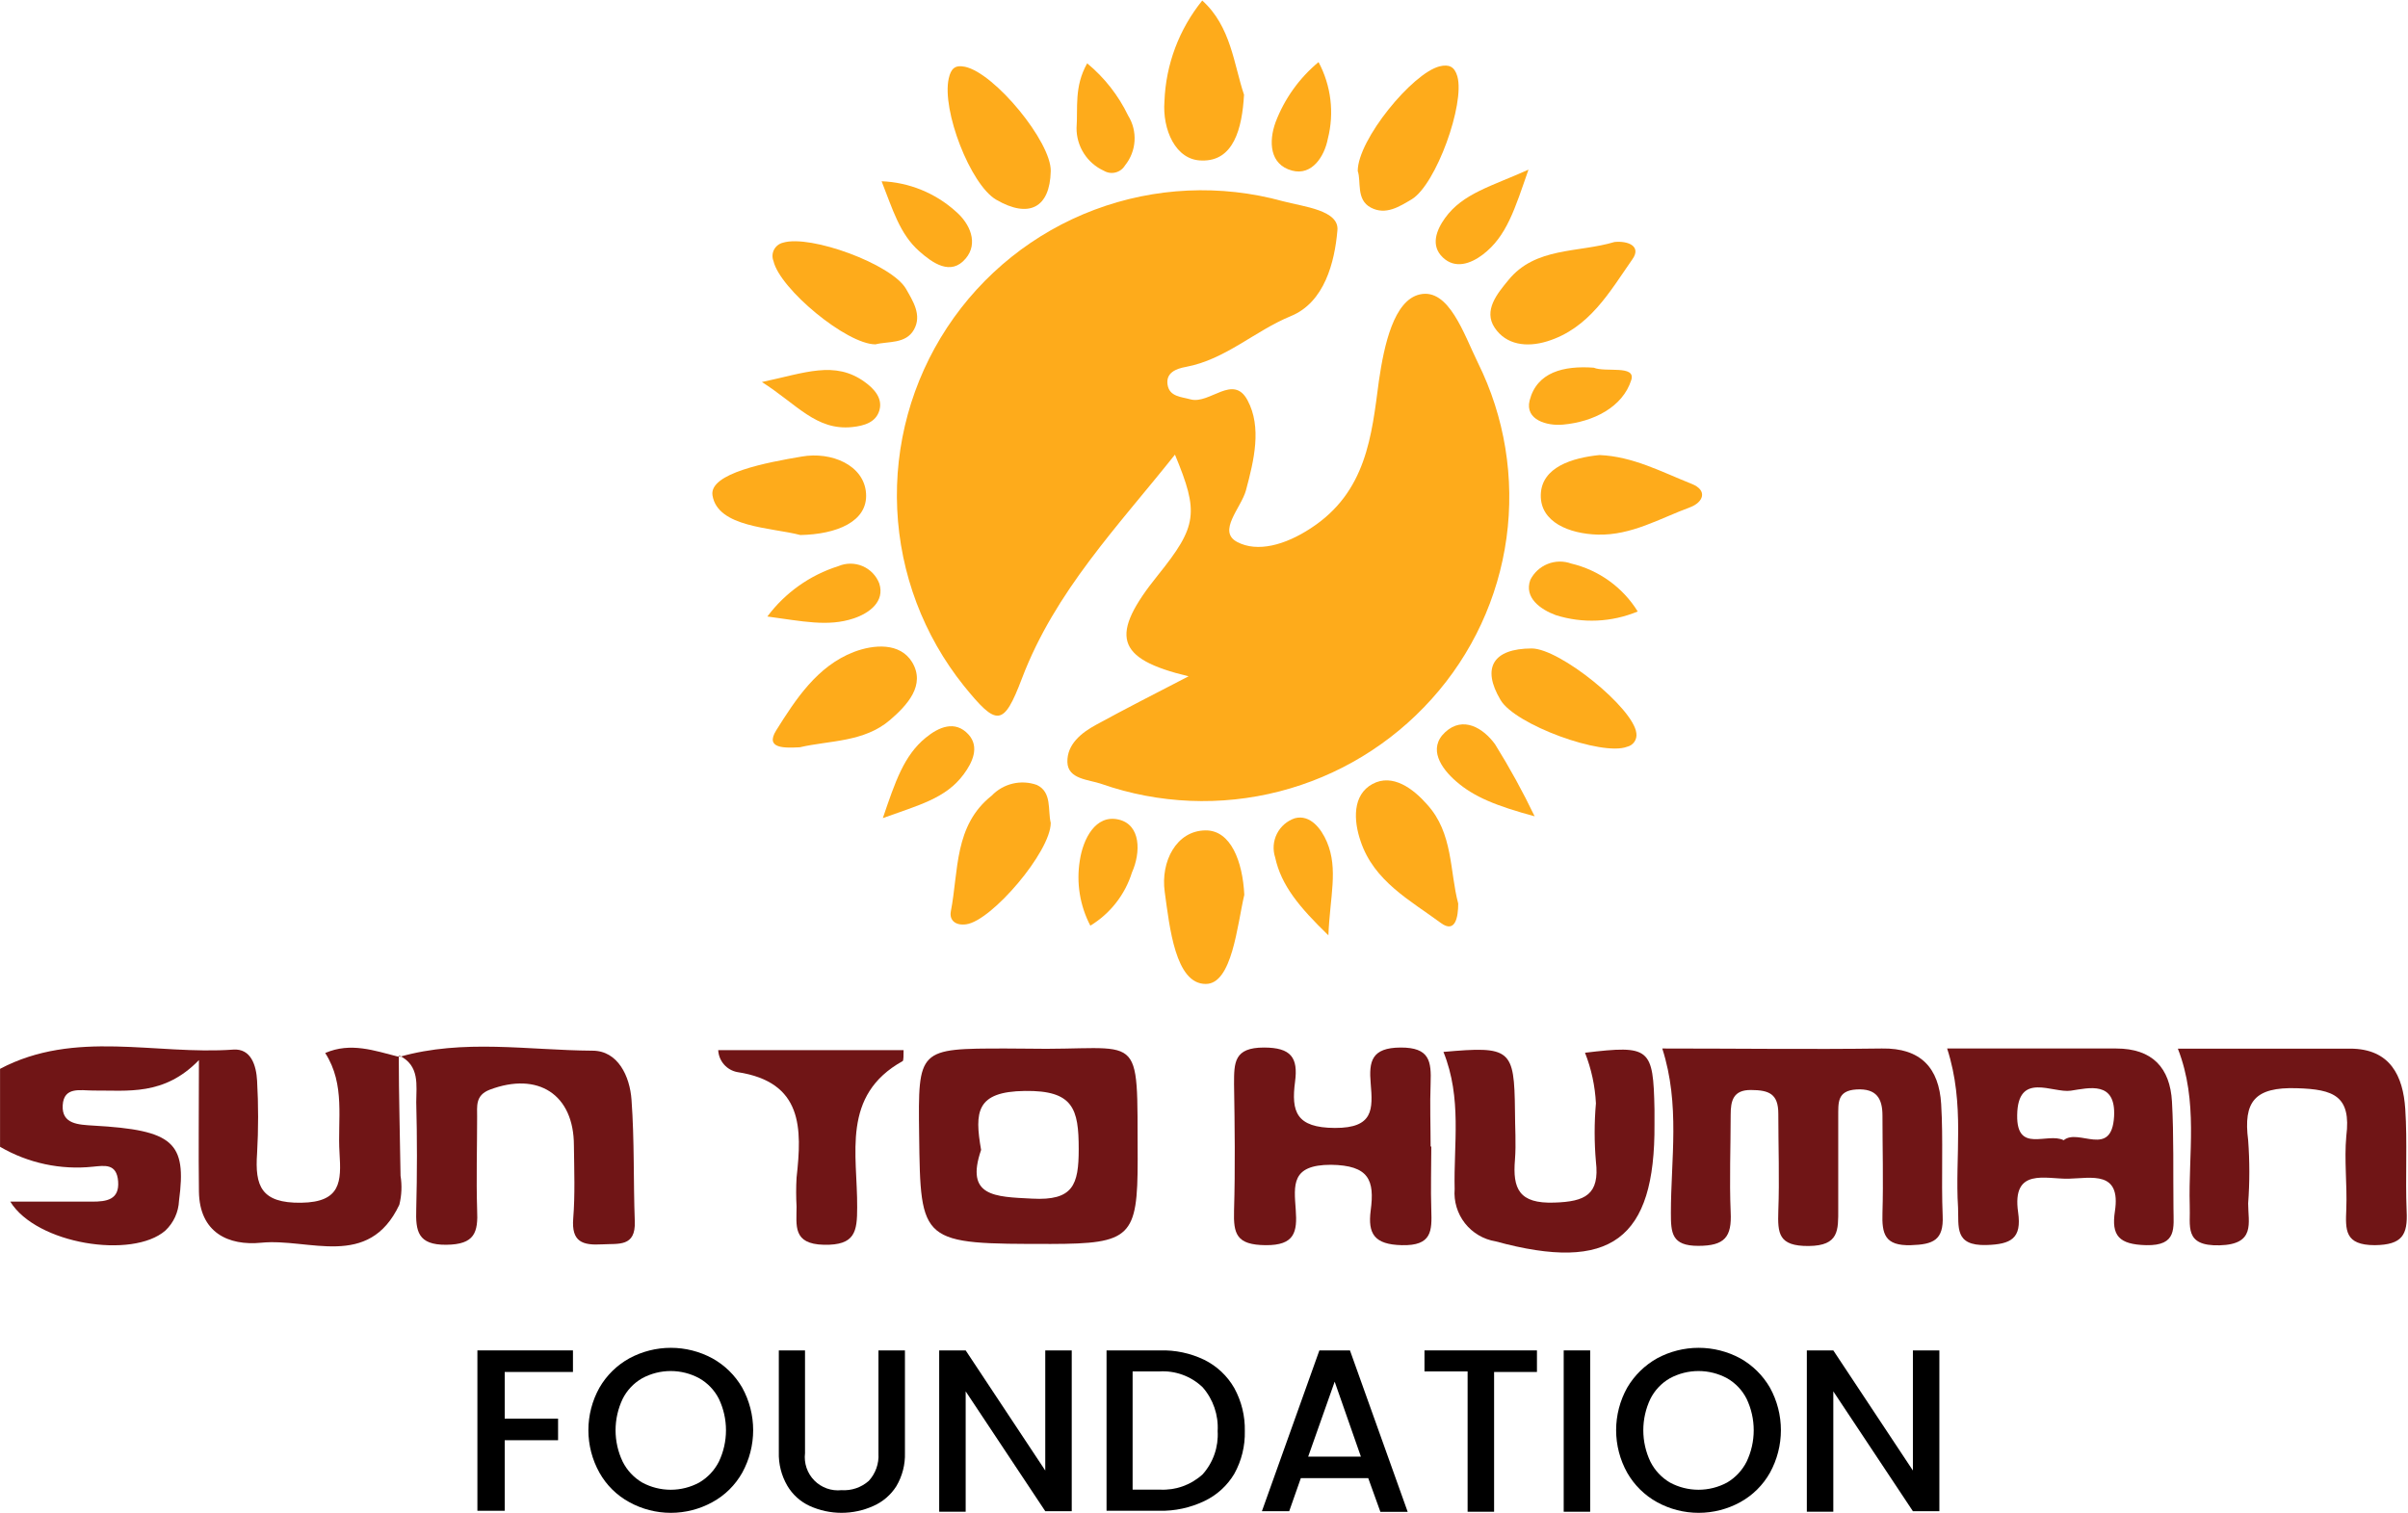 <svg width="191" height="120" viewBox="0 0 191 120" fill="none" xmlns="http://www.w3.org/2000/svg">
<g clip-path="url(#clip0_10_102)">
<path d="M31.631 83.761C31.631 86.933 31.728 90.106 31.771 93.278C31.894 94.042 31.861 94.823 31.674 95.573C29.238 100.727 24.506 98.204 20.727 98.583C18.118 98.843 15.823 97.782 15.779 94.523C15.736 91.264 15.779 88.135 15.779 84.096C13.008 86.955 10.138 86.489 7.377 86.511C6.392 86.511 5.06 86.175 4.974 87.68C4.887 89.185 6.219 89.218 7.421 89.293C13.765 89.651 14.816 90.614 14.199 95.249C14.161 96.15 13.773 97.001 13.116 97.62C10.507 99.894 2.895 98.703 0.816 95.324C3.133 95.324 5.255 95.324 7.312 95.324C8.46 95.324 9.478 95.173 9.37 93.722C9.261 92.271 8.287 92.466 7.377 92.552C4.814 92.825 2.23 92.271 0.004 90.972V84.789C5.948 81.649 12.336 83.707 18.508 83.263C19.916 83.165 20.327 84.529 20.392 85.731C20.5 87.65 20.5 89.573 20.392 91.491C20.208 94.09 20.717 95.454 23.889 95.411C27.062 95.368 27.072 93.711 26.932 91.481C26.758 88.817 27.419 86.067 25.795 83.533C27.82 82.656 29.703 83.349 31.598 83.826L31.631 83.761Z" fill="#701516"/>
<path d="M131.85 83.176C137.914 83.176 143.587 83.252 149.261 83.176C152.39 83.122 153.798 84.757 153.971 87.572C154.144 90.387 153.971 93.495 154.09 96.451C154.177 98.378 153.343 98.724 151.578 98.778C149.499 98.843 149.261 97.891 149.315 96.223C149.391 93.657 149.315 91.08 149.315 88.503C149.315 87.15 148.85 86.338 147.269 86.424C145.688 86.511 145.818 87.507 145.807 88.59C145.807 91.026 145.807 93.473 145.807 95.92C145.807 97.576 145.883 98.822 143.468 98.843C141.054 98.865 141 97.836 141.054 96.072C141.151 93.505 141.054 90.928 141.054 88.352C141.054 86.76 140.307 86.478 138.888 86.468C137.47 86.457 137.275 87.323 137.275 88.438C137.275 91.015 137.167 93.592 137.275 96.158C137.372 98.129 136.809 98.832 134.698 98.832C132.587 98.832 132.533 97.804 132.533 96.212C132.533 91.968 133.28 87.637 131.85 83.176Z" fill="#701516"/>
<path d="M81.35 83.187C90.791 83.382 90.185 81.325 90.239 91.979C90.239 98.129 89.698 98.67 83.364 98.681C73.013 98.681 73.013 98.681 72.905 90.019C72.818 83.176 72.818 83.176 79.802 83.176L81.35 83.187ZM77.82 91.221C76.543 94.935 78.903 94.935 81.87 95.086C85.118 95.26 85.562 94.004 85.562 91.156C85.562 87.962 85.14 86.489 81.285 86.543C77.43 86.597 77.29 88.189 77.82 91.221Z" fill="#701516"/>
<path d="M154.445 83.176C159.123 83.176 163.486 83.176 167.85 83.176C170.73 83.176 172.126 84.714 172.278 87.388C172.43 90.062 172.365 93.029 172.397 95.855C172.397 97.392 172.722 98.832 170.232 98.778C168.066 98.724 167.46 98.02 167.752 96.093C168.25 92.845 165.89 93.462 164.082 93.505C162.273 93.549 159.556 92.585 160.076 96.18C160.368 98.226 159.545 98.713 157.542 98.767C155.008 98.832 155.376 97.328 155.311 95.79C155.052 91.73 155.885 87.637 154.445 83.176ZM163.692 90.452C164.861 89.467 167.492 91.914 167.687 88.568C167.839 85.721 165.706 86.305 164.255 86.522C162.804 86.738 160.043 84.963 160 88.471C159.956 91.535 162.382 89.802 163.692 90.452Z" fill="#701516"/>
<path d="M31.695 83.837C36.752 82.396 41.895 83.317 46.995 83.349C49.019 83.349 49.961 85.385 50.091 87.247C50.329 90.495 50.232 93.678 50.351 96.894C50.427 98.941 49.063 98.638 47.763 98.713C46.215 98.8 45.316 98.529 45.468 96.656C45.62 94.783 45.544 92.802 45.522 90.874C45.522 86.814 42.674 84.995 38.842 86.446C37.672 86.901 37.856 87.778 37.845 88.611C37.845 91.058 37.77 93.505 37.845 95.952C37.932 97.771 37.661 98.724 35.398 98.746C33.136 98.767 32.962 97.663 33.016 95.931C33.089 93.101 33.089 90.268 33.016 87.431C33.016 86.11 33.32 84.519 31.652 83.728C31.631 83.761 31.695 83.837 31.695 83.837Z" fill="#701516"/>
<path d="M114.493 83.447C119.842 82.97 120.112 83.209 120.166 88.124C120.166 89.413 120.264 90.712 120.166 91.99C119.972 94.296 120.48 95.498 123.285 95.4C125.753 95.324 126.89 94.761 126.587 92.152C126.452 90.614 126.452 89.067 126.587 87.529C126.518 86.151 126.226 84.795 125.721 83.512C130.886 82.894 131.135 83.122 131.232 88.016C131.232 88.406 131.232 88.796 131.232 89.174C131.297 98.345 127.746 100.965 118.629 98.475C117.666 98.318 116.797 97.804 116.195 97.036C115.594 96.267 115.303 95.301 115.381 94.328C115.294 90.777 115.976 87.128 114.493 83.447Z" fill="#701516"/>
<path d="M113.529 90.95C113.529 92.628 113.475 94.307 113.529 95.974C113.583 97.641 113.594 98.843 111.179 98.778C109.014 98.724 108.483 97.88 108.722 96.028C109.046 93.614 108.581 92.444 105.571 92.401C102.398 92.401 102.637 93.993 102.777 95.974C102.907 97.728 102.701 98.8 100.384 98.778C98.067 98.757 97.829 97.891 97.883 96.028C97.981 92.683 97.937 89.337 97.883 85.991C97.883 84.281 97.883 83.1 100.254 83.1C102.42 83.1 102.972 83.912 102.723 85.807C102.409 88.189 102.81 89.467 105.885 89.478C108.96 89.489 108.895 87.994 108.722 85.948C108.57 84.194 108.786 83.111 111.093 83.1C113.399 83.09 113.54 84.183 113.475 85.937C113.41 87.691 113.475 89.283 113.475 90.95H113.529Z" fill="#701516"/>
<path d="M172.745 83.187H186.398C189.592 83.187 190.61 85.352 190.783 87.973C190.956 90.593 190.783 93.386 190.891 96.061C190.989 97.966 190.545 98.746 188.379 98.778C185.954 98.778 186.041 97.566 186.106 95.909C186.181 93.982 185.932 92.033 186.106 90.127C186.506 86.944 185.12 86.413 182.186 86.327C178.819 86.219 177.931 87.41 178.321 90.452C178.445 92.121 178.445 93.796 178.321 95.465C178.321 97.013 178.927 98.713 176.058 98.789C173.189 98.865 173.762 97.241 173.687 95.617C173.568 91.556 174.39 87.41 172.745 83.187Z" fill="#701516"/>
<path d="M56.968 83.306H71.671C71.671 83.696 71.671 84.107 71.606 84.172C66.701 86.89 68.022 91.578 67.99 95.779C67.99 97.695 67.838 98.8 65.348 98.746C62.858 98.692 63.183 97.219 63.183 95.725C63.139 94.957 63.139 94.187 63.183 93.419C63.616 89.51 63.702 85.84 58.494 85.049C58.08 84.974 57.704 84.76 57.427 84.444C57.15 84.127 56.988 83.726 56.968 83.306Z" fill="#701516"/>
<path d="M94.278 53.65C88.432 52.253 87.999 50.401 91.853 45.616C94.982 41.729 95.101 40.657 93.196 36.066C88.67 41.761 83.689 46.893 81.058 53.823C79.597 57.667 79.077 57.645 76.446 54.397C73.252 50.407 71.404 45.508 71.166 40.403C70.929 35.298 72.315 30.249 75.125 25.98C77.935 21.711 82.025 18.442 86.808 16.642C91.592 14.842 96.822 14.603 101.749 15.96C103.417 16.403 106.264 16.674 106.08 18.298C105.864 20.788 105.063 23.983 102.388 25.076C99.519 26.256 97.202 28.519 94.073 29.104C93.282 29.245 92.46 29.57 92.611 30.522C92.763 31.475 93.694 31.475 94.43 31.681C95.968 32.092 97.819 29.624 98.956 31.757C100.093 33.89 99.476 36.488 98.826 38.903C98.447 40.289 96.531 42.151 98.133 42.995C99.736 43.84 101.923 43.245 103.958 41.913C108.397 39.033 108.798 34.55 109.372 30.219C109.783 27.393 110.552 23.82 112.62 23.355C114.926 22.835 116.117 26.516 117.222 28.768C119.356 33.072 120.147 37.919 119.493 42.678C118.838 47.437 116.768 51.89 113.551 55.458C110.338 59.034 106.14 61.582 101.484 62.78C96.828 63.978 91.922 63.774 87.382 62.193C86.374 61.835 84.696 61.835 84.664 60.449C84.631 59.063 85.746 58.143 86.927 57.504C89.244 56.237 91.582 55.046 94.278 53.65Z" fill="#FEAB1B"/>
<path d="M115.664 71.677C115.664 72.76 115.436 74.059 114.299 73.226C111.863 71.428 108.983 69.912 107.922 66.729C107.359 65.094 107.262 63.059 108.864 62.193C110.466 61.326 112.112 62.582 113.195 63.817C115.274 66.09 114.981 69.122 115.664 71.677Z" fill="#FEAB1B"/>
<path d="M69.441 27.317C67.156 27.317 61.862 22.922 61.353 20.713C61.294 20.568 61.267 20.412 61.275 20.255C61.282 20.099 61.323 19.946 61.395 19.807C61.467 19.668 61.569 19.547 61.692 19.451C61.816 19.355 61.959 19.287 62.111 19.251C64.276 18.591 70.708 20.951 71.856 22.9C72.408 23.874 73.144 24.99 72.495 26.148C71.845 27.307 70.437 27.058 69.441 27.317Z" fill="#FEAB1B"/>
<path d="M121.488 51.441C123.729 51.441 129.565 56.172 129.793 58.154C129.832 58.393 129.779 58.638 129.644 58.839C129.509 59.04 129.303 59.182 129.067 59.237C127.075 60.016 120.156 57.483 119.019 55.523C117.514 52.989 118.413 51.452 121.488 51.441Z" fill="#FEAB1B"/>
<path d="M83.344 13.578C83.279 16.479 81.622 17.356 79.013 15.84C76.966 14.639 74.682 8.727 75.255 6.215C75.429 5.457 75.732 5.132 76.533 5.295C78.894 5.782 83.398 11.271 83.344 13.578Z" fill="#FEAB1B"/>
<path d="M98.697 70.984C98.133 73.388 97.733 78.076 95.632 78.055C93.229 78.055 92.774 73.572 92.384 70.746C92.049 68.353 93.305 65.885 95.632 65.874C97.625 65.863 98.567 68.332 98.697 70.984Z" fill="#FEAB1B"/>
<path d="M98.675 7.514C98.524 10.232 97.831 12.798 95.34 12.733C93.229 12.733 92.19 10.243 92.363 8.034C92.472 5.116 93.525 2.312 95.362 0.043C97.647 2.1 97.863 5.11 98.675 7.514Z" fill="#FEAB1B"/>
<path d="M107.694 13.567C107.694 11.087 112.025 5.803 114.19 5.262C114.916 5.089 115.37 5.262 115.598 6.063C116.204 8.229 113.919 14.617 111.981 15.808C111.007 16.382 109.924 17.096 108.733 16.468C107.542 15.84 107.986 14.379 107.694 13.567Z" fill="#FEAB1B"/>
<path d="M128.061 19.197C129.144 19.089 130.227 19.533 129.469 20.583C127.671 23.16 126.058 26.051 122.712 27.079C121.088 27.577 119.464 27.361 118.555 25.997C117.645 24.632 118.76 23.29 119.637 22.229C121.781 19.576 125.181 20.063 128.061 19.197Z" fill="#FEAB1B"/>
<path d="M83.344 65.278C83.344 67.563 78.656 73.052 76.642 73.323C75.797 73.442 75.288 73.009 75.418 72.305C76.046 69.057 75.667 65.484 78.666 63.113C79.117 62.642 79.694 62.313 80.328 62.163C80.962 62.013 81.626 62.05 82.239 62.268C83.463 62.842 83.095 64.282 83.344 65.278Z" fill="#FEAB1B"/>
<path d="M63.442 59.28C62.294 59.334 60.638 59.431 61.569 57.937C63.117 55.469 64.817 52.848 67.719 51.722C69.311 51.116 71.389 50.954 72.353 52.534C73.436 54.353 71.963 55.934 70.61 57.104C68.542 58.89 65.803 58.728 63.442 59.28Z" fill="#FEAB1B"/>
<path d="M126.869 36.098C129.522 36.207 131.807 37.441 134.178 38.383C135.488 38.903 135.098 39.855 134.048 40.245C131.666 41.122 129.414 42.476 126.739 42.411C124.476 42.346 122.149 41.425 122.214 39.238C122.278 37.051 124.725 36.315 126.869 36.098Z" fill="#FEAB1B"/>
<path d="M63.486 42.443C61.169 41.837 56.925 41.848 56.513 39.293C56.243 37.538 60.844 36.683 63.594 36.218C65.933 35.806 68.543 36.889 68.694 39.141C68.846 41.393 66.334 42.389 63.486 42.443Z" fill="#FEAB1B"/>
<path d="M104.586 4.926C105.583 6.792 105.845 8.962 105.322 11.011C105.051 12.408 104.066 13.957 102.485 13.534C100.699 13.058 100.623 11.228 101.175 9.701C101.88 7.841 103.055 6.196 104.586 4.926Z" fill="#FEAB1B"/>
<path d="M105.367 74.2C103.071 71.97 101.631 70.259 101.144 68.018C100.941 67.399 100.992 66.725 101.284 66.143C101.576 65.561 102.086 65.118 102.703 64.91C103.937 64.585 104.814 65.766 105.247 66.783C106.168 68.949 105.486 71.136 105.367 74.2Z" fill="#FEAB1B"/>
<path d="M70.026 64.899C71.012 62.008 71.694 59.94 73.426 58.522C74.444 57.688 75.754 57.093 76.826 58.273C77.714 59.258 77.129 60.493 76.447 61.413C75.018 63.362 72.809 63.882 70.026 64.899Z" fill="#FEAB1B"/>
<path d="M86.234 5.024C87.604 6.155 88.712 7.57 89.483 9.171C89.857 9.773 90.035 10.478 89.99 11.187C89.946 11.895 89.681 12.572 89.234 13.123C89.151 13.261 89.042 13.381 88.913 13.477C88.784 13.573 88.638 13.642 88.482 13.681C88.326 13.721 88.164 13.729 88.005 13.706C87.846 13.682 87.693 13.627 87.555 13.545C86.906 13.249 86.356 12.771 85.972 12.17C85.588 11.569 85.386 10.87 85.39 10.156C85.509 8.597 85.184 6.875 86.234 5.024Z" fill="#FEAB1B"/>
<path d="M121.727 64.758C118.706 63.936 116.931 63.232 115.502 61.987C114.311 60.958 113.228 59.377 114.635 58.078C116.043 56.779 117.645 57.742 118.587 59.042C119.737 60.889 120.785 62.797 121.727 64.758Z" fill="#FEAB1B"/>
<path d="M126.414 29.169C127.346 29.559 129.771 28.931 129.392 30.143C128.71 32.309 126.371 33.467 123.978 33.684C122.722 33.803 120.947 33.316 121.326 31.778C121.899 29.515 124.032 28.996 126.414 29.169Z" fill="#FEAB1B"/>
<path d="M121.238 13.458C120.155 16.555 119.517 18.764 117.589 20.215C116.647 20.919 115.424 21.362 114.439 20.42C113.453 19.478 113.93 18.255 114.623 17.291C116.03 15.342 118.272 14.79 121.238 13.458Z" fill="#FEAB1B"/>
<path d="M69.928 14.379C72.102 14.464 74.178 15.307 75.797 16.761C76.955 17.746 77.616 19.305 76.598 20.507C75.418 21.915 73.956 20.854 72.917 19.933C71.358 18.558 70.805 16.598 69.928 14.379Z" fill="#FEAB1B"/>
<path d="M86.485 73.431C85.654 71.842 85.361 70.026 85.651 68.256C85.911 66.545 86.896 64.607 88.704 65.008C90.512 65.408 90.491 67.639 89.787 69.209C89.237 70.972 88.063 72.473 86.485 73.431Z" fill="#FEAB1B"/>
<path d="M129.902 48.507C127.839 49.368 125.538 49.472 123.405 48.799C122.204 48.355 120.872 47.424 121.381 46.005C121.669 45.428 122.159 44.977 122.758 44.738C123.356 44.498 124.022 44.487 124.629 44.706C126.82 45.225 128.716 46.592 129.902 48.507Z" fill="#FEAB1B"/>
<path d="M60.432 30.306C63.832 29.591 66.214 28.573 68.596 30.306C69.343 30.847 70.025 31.594 69.754 32.547C69.484 33.5 68.553 33.781 67.589 33.879C64.731 34.171 63.204 32.06 60.432 30.306Z" fill="#FEAB1B"/>
<path d="M60.866 48.907C62.277 47.018 64.246 45.62 66.496 44.912C66.799 44.782 67.124 44.715 67.454 44.715C67.783 44.714 68.109 44.78 68.413 44.908C68.716 45.036 68.99 45.225 69.219 45.462C69.448 45.699 69.626 45.979 69.744 46.287C70.21 47.738 68.921 48.658 67.709 49.059C65.673 49.741 63.627 49.275 60.866 48.907Z" fill="#FEAB1B"/>
<path d="M45.446 107.126V108.837H40.033V112.54H44.266V114.251H40.033V119.848H37.867V107.126H45.446Z" fill="black"/>
<path d="M49.919 119.166C48.924 118.626 48.102 117.815 47.548 116.827C46.972 115.797 46.67 114.635 46.67 113.455C46.67 112.274 46.972 111.113 47.548 110.082C48.112 109.105 48.932 108.3 49.919 107.754C50.93 107.207 52.061 106.921 53.211 106.921C54.36 106.921 55.491 107.207 56.502 107.754C57.489 108.3 58.309 109.105 58.873 110.082C59.442 111.115 59.74 112.275 59.74 113.455C59.74 114.634 59.442 115.794 58.873 116.827C58.319 117.815 57.497 118.626 56.502 119.166C55.494 119.721 54.361 120.011 53.211 120.011C52.06 120.011 50.928 119.721 49.919 119.166ZM55.463 117.607C56.13 117.216 56.672 116.641 57.022 115.95C57.392 115.173 57.584 114.322 57.584 113.46C57.584 112.599 57.392 111.748 57.022 110.97C56.674 110.284 56.132 109.715 55.463 109.335C54.768 108.959 53.99 108.762 53.2 108.762C52.41 108.762 51.632 108.959 50.937 109.335C50.271 109.716 49.733 110.284 49.389 110.97C49.018 111.748 48.826 112.599 48.826 113.46C48.826 114.322 49.018 115.173 49.389 115.95C49.735 116.64 50.272 117.215 50.937 117.607C51.632 117.983 52.41 118.18 53.2 118.18C53.99 118.18 54.768 117.983 55.463 117.607Z" fill="black"/>
<path d="M63.853 107.126V115.279C63.806 115.672 63.847 116.071 63.975 116.446C64.102 116.821 64.313 117.162 64.591 117.444C64.869 117.726 65.207 117.941 65.58 118.075C65.953 118.208 66.351 118.255 66.744 118.213C67.136 118.239 67.529 118.188 67.9 118.062C68.272 117.935 68.615 117.737 68.91 117.477C69.177 117.186 69.383 116.845 69.515 116.473C69.647 116.101 69.703 115.706 69.678 115.312V107.126H71.779V115.247C71.808 116.178 71.572 117.098 71.097 117.899C70.657 118.593 70.02 119.14 69.267 119.469C68.476 119.826 67.618 120.01 66.75 120.01C65.882 120.01 65.024 119.826 64.232 119.469C63.486 119.127 62.862 118.564 62.446 117.856C61.98 117.051 61.747 116.133 61.775 115.203V107.126H63.853Z" fill="black"/>
<path d="M85.009 119.881H82.909L76.596 110.374V119.924H74.496V107.126H76.596L82.909 116.654V107.126H85.009V119.881Z" fill="black"/>
<path d="M95.522 107.873C96.521 108.367 97.351 109.147 97.904 110.115C98.476 111.159 98.763 112.335 98.738 113.525C98.766 114.709 98.479 115.879 97.904 116.914C97.344 117.857 96.514 118.611 95.522 119.08C94.408 119.612 93.184 119.875 91.949 119.848H87.77V107.126H92.003C93.219 107.089 94.426 107.345 95.522 107.873ZM95.392 116.957C95.808 116.492 96.127 115.95 96.331 115.36C96.536 114.771 96.621 114.148 96.583 113.525C96.657 112.255 96.23 111.007 95.392 110.05C94.937 109.613 94.395 109.276 93.803 109.06C93.21 108.844 92.579 108.753 91.949 108.794H89.838V118.17H92.003C92.62 118.202 93.238 118.112 93.82 117.904C94.401 117.695 94.936 117.374 95.392 116.957Z" fill="black"/>
<path d="M108.528 117.261H103.18L102.259 119.881H100.094L104.652 107.126H107.077L111.657 119.935H109.492L108.528 117.261ZM107.944 115.55L105.865 109.606L103.764 115.55H107.944Z" fill="black"/>
<path d="M121.909 107.126V108.837H118.51V119.924H116.409V108.794H112.988V107.126H121.909Z" fill="black"/>
<path d="M126.131 107.126V119.924H124.031V107.126H126.131Z" fill="black"/>
<path d="M131.438 119.166C130.447 118.62 129.627 117.81 129.067 116.828C128.491 115.797 128.189 114.636 128.189 113.455C128.189 112.274 128.491 111.113 129.067 110.082C129.637 109.11 130.455 108.306 131.438 107.754C132.451 107.207 133.584 106.921 134.735 106.921C135.886 106.921 137.019 107.207 138.032 107.754C139.014 108.303 139.829 109.108 140.392 110.082C140.961 111.115 141.259 112.275 141.259 113.455C141.259 114.634 140.961 115.794 140.392 116.828C139.839 117.812 139.021 118.622 138.032 119.166C137.021 119.721 135.887 120.011 134.735 120.011C133.582 120.011 132.448 119.721 131.438 119.166ZM136.992 117.607C137.657 117.215 138.194 116.64 138.541 115.95C138.911 115.173 139.103 114.322 139.103 113.46C139.103 112.599 138.911 111.748 138.541 110.97C138.197 110.284 137.658 109.716 136.992 109.335C136.295 108.959 135.516 108.762 134.724 108.762C133.932 108.762 133.153 108.959 132.456 109.335C131.79 109.716 131.251 110.284 130.907 110.97C130.537 111.748 130.345 112.599 130.345 113.46C130.345 114.322 130.537 115.173 130.907 115.95C131.254 116.64 131.791 117.215 132.456 117.607C133.153 117.983 133.932 118.18 134.724 118.18C135.516 118.18 136.295 117.983 136.992 117.607Z" fill="black"/>
<path d="M153.829 119.881H151.729L145.416 110.374V119.924H143.316V107.126H145.416L151.729 116.654V107.126H153.829V119.881Z" fill="black"/>
</g>
<defs>
<clipPath id="clip0_10_102">
<rect width="190.865" height="120" fill="white" transform="translate(0.047)"/>
</clipPath>
</defs>
</svg>

